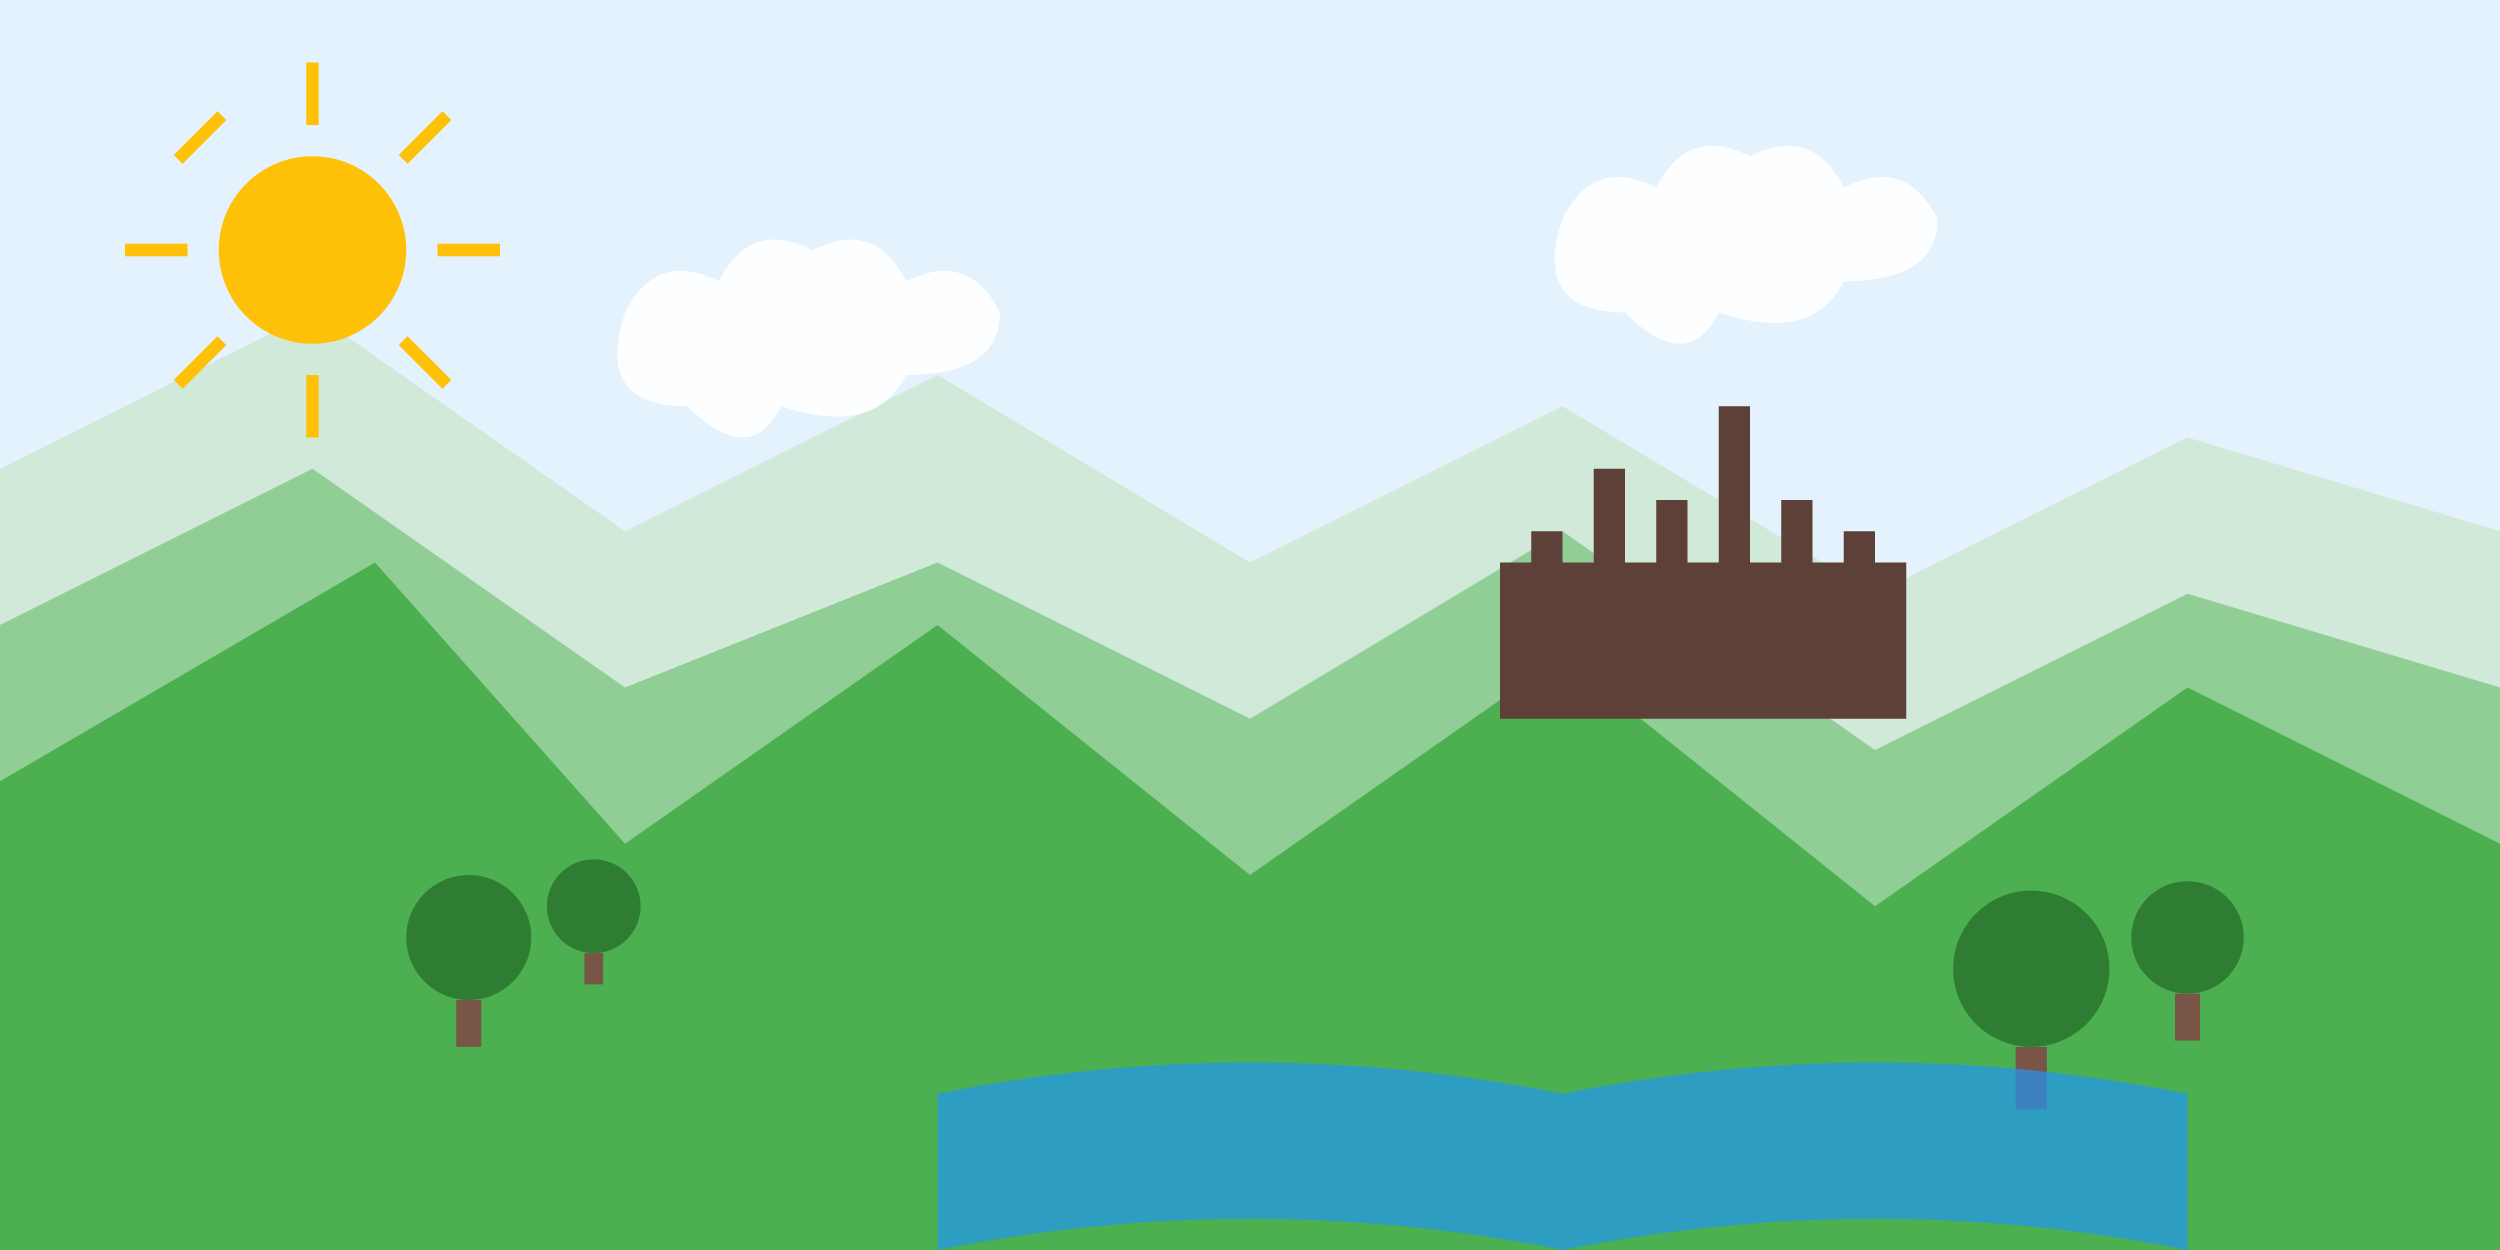 <svg xmlns="http://www.w3.org/2000/svg" viewBox="0 0 800 400" width="800" height="400">
  <!-- Sky background -->
  <rect width="800" height="400" fill="#E3F2FD"/>
  
  <!-- Distant mountains -->
  <path d="M0 150 L100 100 L200 170 L300 120 L400 180 L500 130 L600 190 L700 140 L800 170 L800 400 L0 400 Z" fill="#C8E6C9" opacity="0.7"/>
  
  <!-- Closer mountains -->
  <path d="M0 200 L100 150 L200 220 L300 180 L400 230 L500 170 L600 240 L700 190 L800 220 L800 400 L0 400 Z" fill="#81C784" opacity="0.8"/>
  
  <!-- Foreground mountains -->
  <path d="M0 250 L120 180 L200 270 L300 200 L400 280 L500 210 L600 290 L700 220 L800 270 L800 400 L0 400 Z" fill="#4CAF50"/>
  
  <!-- Castle silhouette -->
  <path d="M480 180 L490 180 L490 170 L500 170 L500 180 L510 180 L510 150 L520 150 L520 180 L530 180 L530 160 L540 160 L540 180 L550 180 L550 130 L560 130 L560 180 L570 180 L570 160 L580 160 L580 180 L590 180 L590 170 L600 170 L600 180 L610 180 L610 230 L480 230 Z" fill="#5D4037"/>
  
  <!-- Trees -->
  <circle cx="150" cy="300" r="20" fill="#2E7D32"/>
  <rect x="146" y="320" width="8" height="15" fill="#795548"/>
  
  <circle cx="190" cy="290" r="15" fill="#2E7D32"/>
  <rect x="187" y="305" width="6" height="10" fill="#795548"/>
  
  <circle cx="650" cy="310" r="25" fill="#2E7D32"/>
  <rect x="645" y="335" width="10" height="20" fill="#795548"/>
  
  <circle cx="700" cy="300" r="18" fill="#2E7D32"/>
  <rect x="696" y="318" width="8" height="15" fill="#795548"/>
  
  <!-- Sun -->
  <circle cx="100" cy="80" r="30" fill="#FFC107"/>
  <path d="M100 40 L100 20 M100 140 L100 120 M140 80 L160 80 M40 80 L60 80 M129 51 L143 37 M57 123 L71 109 M129 109 L143 123 M57 51 L71 37" stroke="#FFC107" stroke-width="4"/>
  
  <!-- Clouds -->
  <path d="M200 100 Q210 80 230 90 Q240 70 260 80 Q280 70 290 90 Q310 80 320 100 Q320 120 290 120 Q280 140 250 130 Q240 150 220 130 Q190 130 200 100" fill="white" opacity="0.9"/>
  <path d="M500 70 Q510 50 530 60 Q540 40 560 50 Q580 40 590 60 Q610 50 620 70 Q620 90 590 90 Q580 110 550 100 Q540 120 520 100 Q490 100 500 70" fill="white" opacity="0.9"/>
  
  <!-- River -->
  <path d="M300 400 Q400 380 500 400 Q600 380 700 400 L700 350 Q600 330 500 350 Q400 330 300 350 Z" fill="#2196F3" opacity="0.7"/>
</svg>
